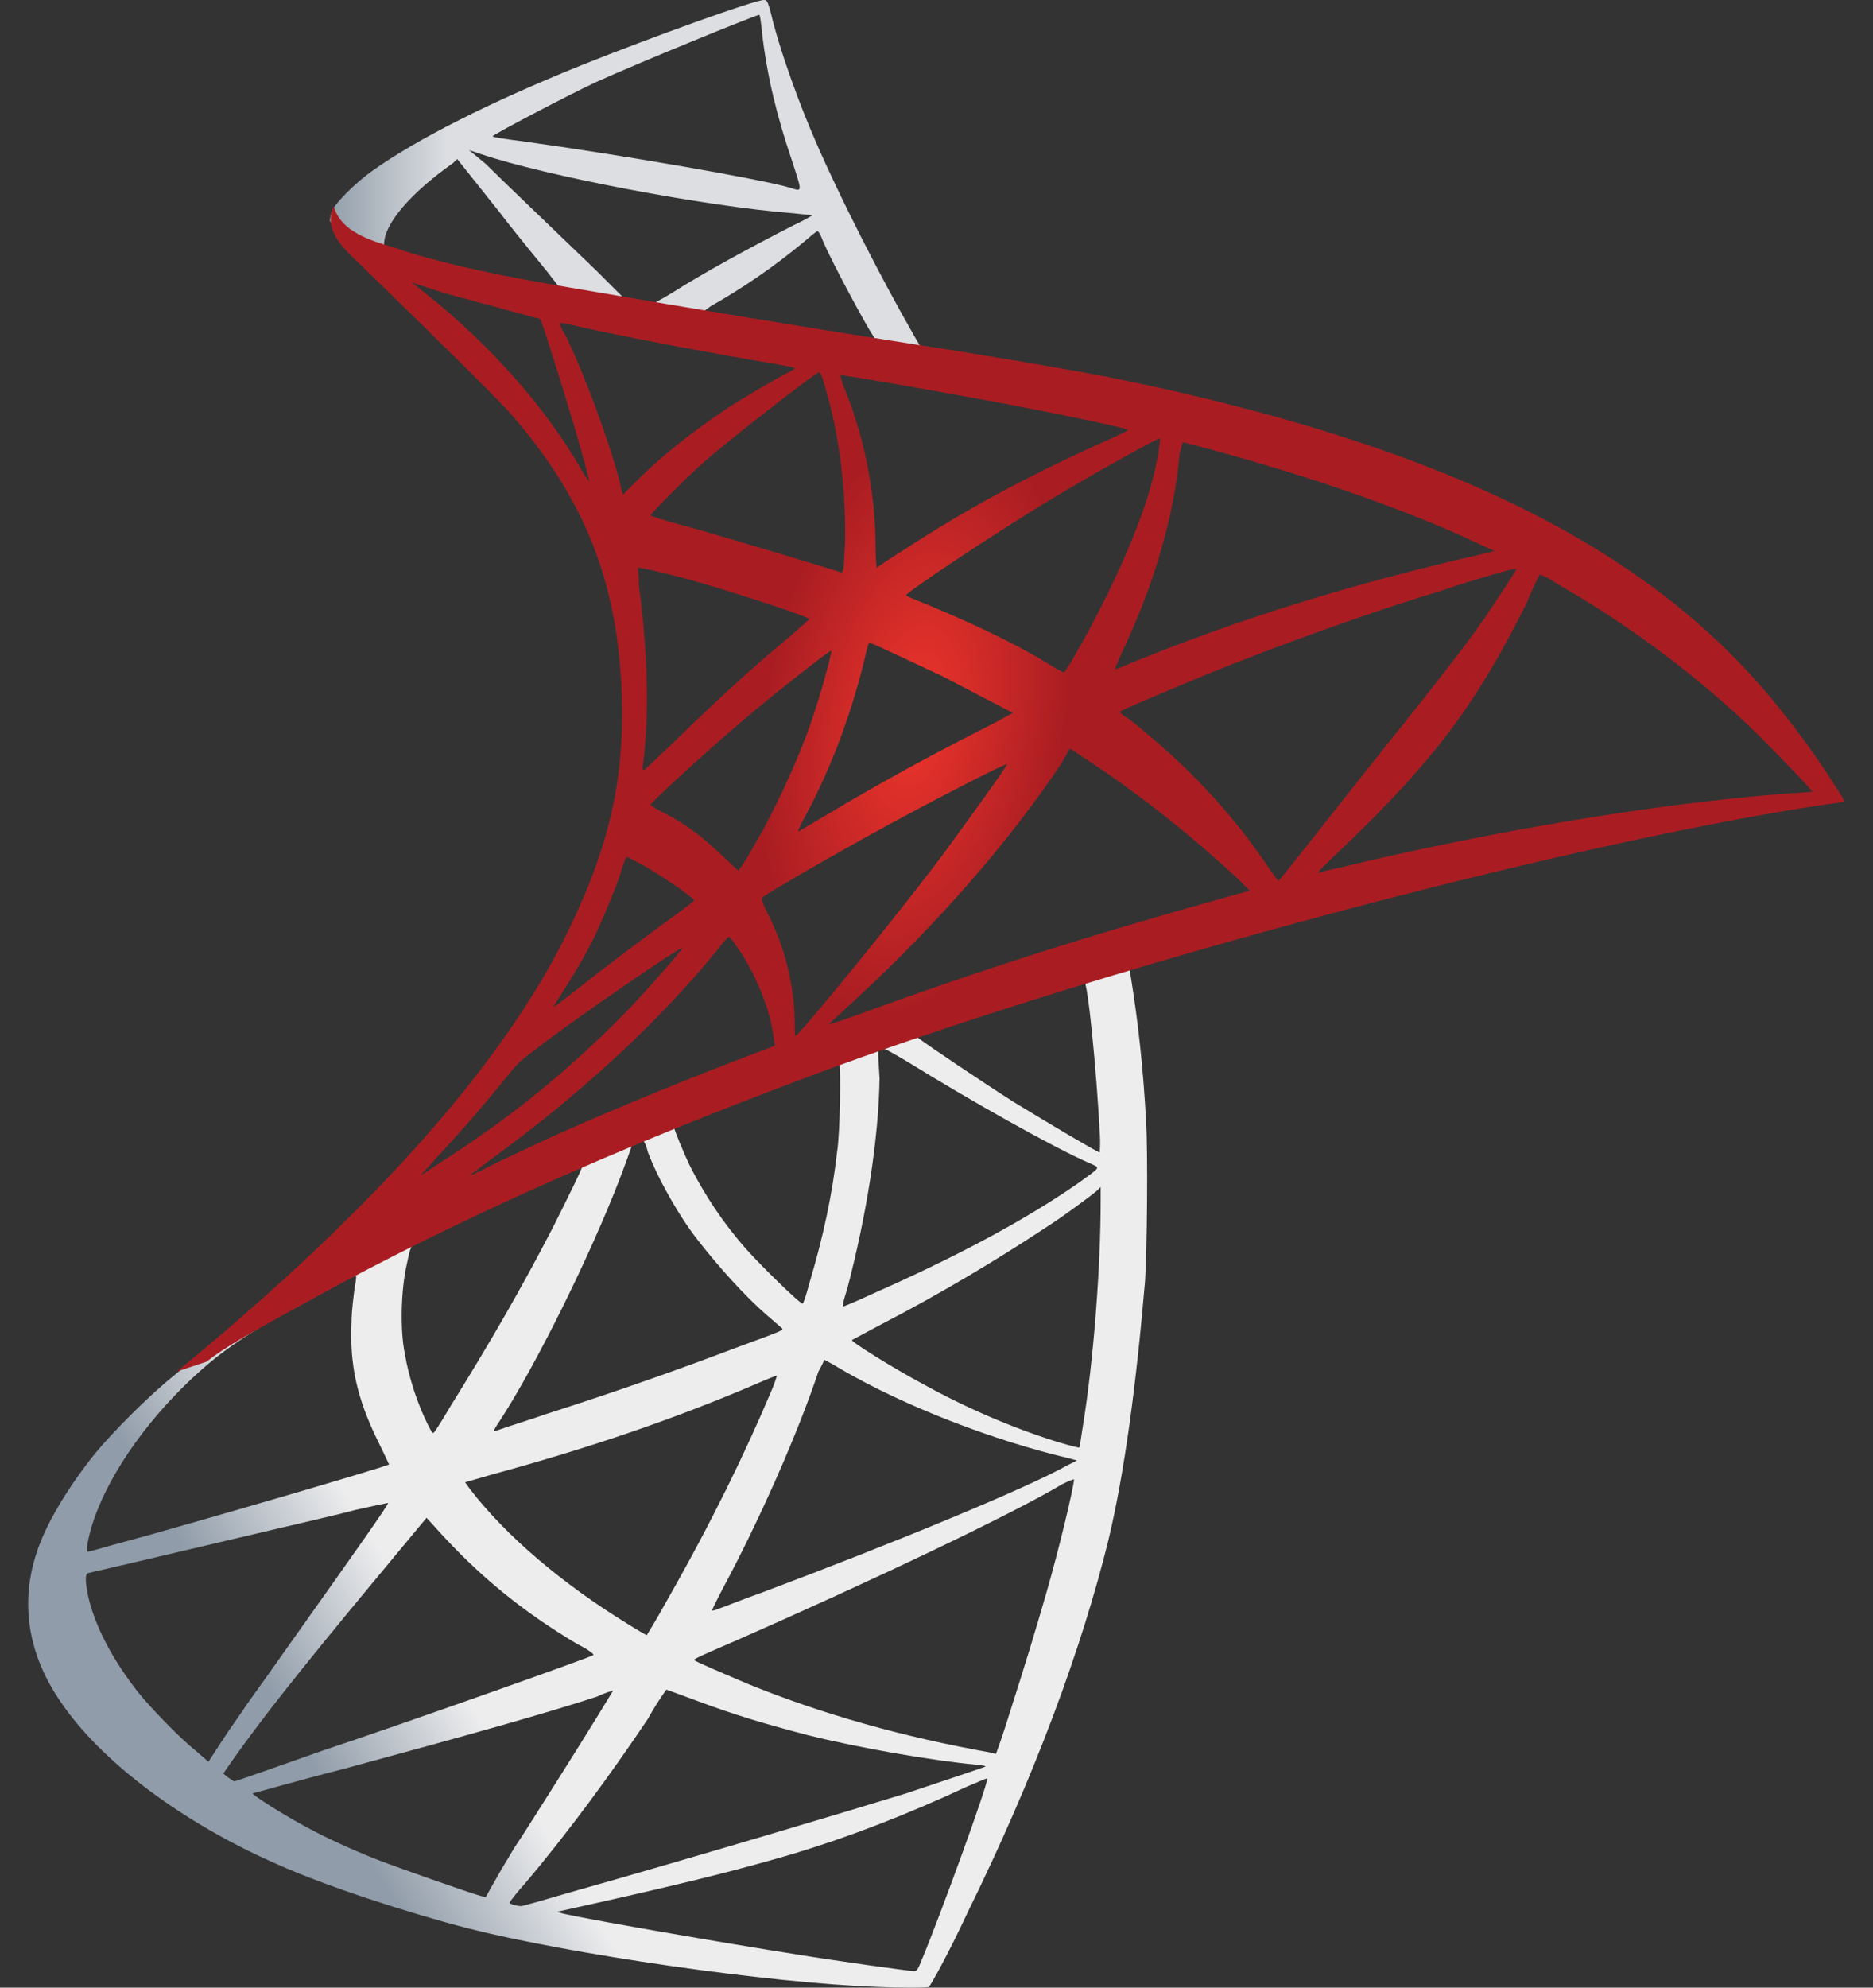<svg width="66" height="70" viewBox="0 0 66 70" fill="none" xmlns="http://www.w3.org/2000/svg">
<rect x="0" y="0" width="66" height="70" fill="#333333" stroke="none"/>
<path d="M41.393 32.656L27.378 37.247L15.171 42.638L11.762 43.542C10.893 44.376 9.989 45.211 8.98 46.046C7.902 46.985 6.893 47.819 6.128 48.445C5.259 49.141 4.007 50.393 3.346 51.193C2.372 52.41 1.607 53.697 1.294 54.671C0.703 56.444 0.981 58.253 2.129 59.922C3.555 62.044 6.441 64.2 9.78 65.66C11.484 66.426 14.371 67.365 16.527 67.921C20.109 68.825 27.064 69.834 30.89 69.973C31.655 70.008 32.699 70.008 32.733 69.973C32.803 69.903 33.429 68.791 34.09 67.365C36.455 62.565 38.124 58.044 39.063 54.219C39.619 51.889 40.037 48.793 40.35 45.107C40.419 44.063 40.454 40.62 40.385 39.473C40.28 37.56 40.106 36.03 39.863 34.499C39.828 34.291 39.793 34.082 39.828 34.082C39.863 34.047 40.002 34.013 41.741 33.526L41.393 32.656ZM38.194 34.534C38.333 34.534 38.646 37.803 38.75 39.855C38.785 40.273 38.75 40.586 38.75 40.586C38.68 40.586 36.976 39.577 35.724 38.812C34.681 38.151 32.664 36.795 32.351 36.551C32.246 36.482 32.246 36.482 33.116 36.169C34.577 35.647 38.054 34.534 38.194 34.534ZM31.029 36.899C31.134 36.899 31.377 37.038 31.968 37.386C34.159 38.742 37.115 40.412 38.402 40.968C38.785 41.142 38.819 41.072 37.95 41.699C36.037 43.02 33.603 44.307 30.681 45.594C30.16 45.837 29.742 46.011 29.708 46.011C29.673 46.011 29.742 45.733 29.847 45.42C30.542 42.777 30.96 40.099 30.994 37.977C30.925 36.899 30.925 36.899 31.029 36.899ZM29.569 37.456C29.638 37.525 29.603 39.89 29.499 40.551C29.325 42.081 29.012 43.542 28.525 45.176C28.421 45.559 28.317 45.907 28.282 45.907C28.247 45.976 26.786 44.55 26.299 43.994C25.465 43.055 24.839 42.081 24.352 41.142C24.108 40.655 23.726 39.716 23.761 39.716C23.934 39.577 29.534 37.421 29.569 37.456ZM22.648 40.168C22.717 40.203 22.787 40.377 22.822 40.551C23.169 41.49 23.934 42.846 24.595 43.681C25.326 44.62 26.265 45.663 27.03 46.324C27.273 46.533 27.517 46.741 27.551 46.776C27.621 46.846 27.621 46.846 25.917 47.472C23.9 48.237 21.744 49.002 19.239 49.802C18.648 50.011 18.057 50.184 17.466 50.393C17.361 50.428 17.396 50.358 17.674 49.941C18.927 47.993 20.805 44.203 21.848 41.49C22.022 41.038 22.196 40.551 22.23 40.447C22.265 40.307 22.335 40.238 22.474 40.168C22.543 40.203 22.613 40.168 22.648 40.168ZM20.526 41.038C20.561 41.072 20.005 42.185 19.483 43.229C18.44 45.246 17.327 47.193 15.831 49.593C15.588 50.011 15.344 50.393 15.31 50.428C15.24 50.497 15.24 50.497 15.066 50.15C14.718 49.454 14.405 48.515 14.266 47.68C14.092 46.846 14.127 45.42 14.336 44.516C14.475 43.855 14.475 43.855 14.788 43.716C16.075 43.055 20.457 41.003 20.526 41.038ZM38.785 41.803V42.255C38.785 44.62 38.541 47.854 38.159 50.219C38.089 50.636 38.054 50.984 38.02 50.984C38.02 50.984 37.707 50.915 37.359 50.81C35.759 50.324 34.055 49.593 32.49 48.724C31.447 48.167 29.951 47.228 30.021 47.193C30.021 47.193 30.473 46.95 30.994 46.672C33.081 45.594 35.063 44.411 36.802 43.264C37.463 42.846 38.437 42.116 38.646 41.942L38.785 41.803ZM12.527 44.933C12.562 44.933 12.562 45.002 12.493 45.385C12.458 45.663 12.388 46.185 12.388 46.533C12.319 48.063 12.562 49.211 13.327 50.776C13.536 51.193 13.71 51.575 13.71 51.575C13.64 51.645 6.615 53.697 4.424 54.288C3.763 54.462 3.207 54.636 3.137 54.636C3.068 54.671 3.068 54.636 3.068 54.462C3.311 52.897 4.494 50.88 6.163 49.141C7.276 47.993 8.145 47.333 9.641 46.463C10.719 45.907 12.354 44.968 12.527 44.933C12.493 44.933 12.493 44.933 12.527 44.933ZM29.047 47.889C29.047 47.889 29.325 48.028 29.603 48.202C31.864 49.524 35.029 50.741 37.707 51.367L37.95 51.436L37.602 51.61C36.176 52.41 31.551 54.323 26.821 56.097C26.125 56.34 25.465 56.618 25.326 56.653C25.186 56.723 25.082 56.723 25.082 56.723C25.082 56.723 25.256 56.34 25.5 55.888C26.821 53.419 28.143 50.393 28.838 48.306C28.977 48.063 29.047 47.889 29.047 47.889ZM27.378 48.445C27.378 48.445 27.308 48.689 27.204 48.932C26.265 51.158 25.082 53.593 23.517 56.34C23.135 57.036 22.787 57.592 22.787 57.592C22.787 57.592 22.474 57.418 22.091 57.175C19.831 55.784 17.848 54.114 16.562 52.445L16.388 52.202L17.361 51.923C20.805 50.984 23.761 49.976 26.682 48.724C26.995 48.585 27.343 48.445 27.378 48.445ZM37.846 52.097C37.846 52.341 37.324 54.532 36.872 56.097C36.489 57.418 36.176 58.462 35.585 60.305C35.342 61.105 35.098 61.765 35.098 61.765C35.098 61.765 35.029 61.765 34.959 61.731C31.829 61.174 28.977 60.374 26.334 59.296C25.604 58.983 24.526 58.531 24.456 58.462C24.421 58.427 25.082 58.148 25.882 57.801C30.716 55.679 35.69 53.314 37.428 52.271C37.637 52.167 37.811 52.097 37.846 52.097ZM13.675 52.932C13.71 52.967 12.354 54.879 10.476 57.523C9.815 58.462 9.05 59.54 8.771 59.922C8.493 60.34 8.041 60.965 7.798 61.348L7.345 62.044L6.859 61.626C6.302 61.174 5.328 60.166 4.876 59.609C3.972 58.462 3.346 57.279 3.103 56.201C2.998 55.679 2.998 55.436 3.103 55.401C3.276 55.366 6.093 54.706 8.737 54.08C10.197 53.732 11.901 53.349 12.527 53.175C13.153 53.036 13.64 52.932 13.675 52.932ZM15.031 53.453L15.379 53.836C16.909 55.54 18.474 56.792 20.352 57.905C20.7 58.079 20.944 58.253 20.909 58.288C20.839 58.357 14.371 60.653 11.345 61.661C9.676 62.252 8.284 62.739 8.25 62.739C8.25 62.739 8.145 62.67 8.041 62.6L7.867 62.461L8.18 62.009C9.189 60.583 10.441 58.983 13.153 55.714L15.031 53.453ZM23.482 59.505C23.482 59.505 23.969 59.679 24.526 59.887C25.917 60.409 26.995 60.722 28.456 61.105C30.264 61.557 32.873 62.009 34.403 62.148C34.646 62.183 34.751 62.183 34.716 62.218C34.646 62.252 33.081 62.774 31.933 63.157C30.125 63.713 24.561 65.382 20.005 66.669C19.17 66.913 18.44 67.121 18.405 67.121C18.3 67.156 17.953 67.052 17.953 67.017C17.953 66.982 18.196 66.669 18.509 66.321C20.039 64.513 21.535 62.461 22.822 60.548C23.169 59.922 23.482 59.505 23.482 59.505ZM21.604 59.54C21.604 59.54 20.874 60.757 19.552 62.843C18.996 63.713 18.37 64.722 18.127 65.069C17.918 65.417 17.605 65.939 17.431 66.252L17.118 66.808L16.944 66.773C16.562 66.669 13.884 65.73 13.188 65.452C12.319 65.104 11.415 64.687 10.719 64.304C9.884 63.852 8.806 63.157 8.91 63.157C8.945 63.157 10.371 62.739 12.145 62.287C16.77 61.035 19.344 60.305 21.048 59.748C21.326 59.609 21.604 59.54 21.604 59.54ZM34.785 62.635C34.855 62.739 33.116 67.504 32.49 68.999C32.351 69.347 32.316 69.417 32.212 69.417C32.038 69.417 29.534 69.069 28.038 68.825C25.395 68.408 20.978 67.643 19.866 67.399L19.622 67.33L21.187 66.982C24.595 66.217 26.195 65.8 27.864 65.313C29.951 64.687 32.003 63.887 34.09 62.913C34.438 62.774 34.716 62.635 34.785 62.635Z" fill="url(#paint0_linear_2155_9432)"/>
<path d="M26.925 0.001C26.682 -0.034 22.926 1.322 20.491 2.296C17.222 3.618 14.684 4.904 13.119 6.017C12.527 6.435 11.797 7.165 11.693 7.443C11.658 7.547 11.623 7.687 11.623 7.791L13.049 9.147L16.422 10.225L24.456 11.651L33.638 13.216L33.742 12.416C33.707 12.416 33.672 12.416 33.672 12.416L32.455 12.242L32.212 11.825C30.96 9.634 29.569 6.887 28.769 5.043C28.143 3.618 27.552 1.948 27.238 0.766C27.065 0.035 27.03 0.001 26.925 0.001ZM26.752 0.522C26.786 0.522 26.821 0.835 26.856 1.183C27.03 2.679 27.378 4.104 27.899 5.635C28.282 6.817 28.282 6.748 27.83 6.608C26.752 6.295 21.917 5.461 18.405 4.974C17.848 4.904 17.361 4.835 17.361 4.8C17.327 4.765 19.9 3.409 21.013 2.887C22.474 2.226 26.473 0.592 26.752 0.522ZM16.527 5.287L16.944 5.426C19.205 6.191 24.839 7.269 27.969 7.513C28.317 7.547 28.63 7.582 28.63 7.582C28.63 7.582 28.351 7.756 27.969 7.93C26.473 8.695 24.804 9.599 23.656 10.33C23.309 10.538 22.996 10.712 22.961 10.712C22.926 10.712 22.683 10.678 22.474 10.643L22.057 10.573L21.013 9.53C19.135 7.721 17.674 6.33 17.118 5.774L16.527 5.287ZM16.11 5.6L17.605 7.478C18.405 8.521 19.239 9.495 19.413 9.738C19.587 9.947 19.726 10.156 19.726 10.156C19.692 10.191 17.57 9.773 16.457 9.53C15.31 9.252 14.823 9.147 14.127 8.904L13.536 8.73V8.591C13.536 7.895 14.44 6.817 15.97 5.739L16.11 5.6ZM28.803 8.139C28.838 8.139 28.908 8.243 29.012 8.521C29.36 9.321 30.508 11.443 30.786 11.86C30.855 11.999 31.029 11.999 29.534 11.756C25.952 11.164 24.804 10.991 24.804 10.956C24.804 10.956 24.908 10.886 25.047 10.782C26.16 10.156 27.273 9.391 28.282 8.556C28.525 8.347 28.734 8.173 28.803 8.139Z" fill="url(#paint1_linear_2155_9432)"/>
<path d="M11.762 7.266C11.762 7.266 11.519 7.648 11.762 8.205C11.901 8.552 12.319 8.97 12.771 9.387C12.771 9.387 17.501 13.978 18.057 14.639C20.665 17.664 21.813 20.62 21.917 24.689C21.987 27.332 21.5 29.628 20.248 32.306C18.057 37.105 13.397 42.426 6.233 48.304L7.276 47.956C7.937 47.434 8.876 46.913 11.032 45.73C16.04 42.983 21.639 40.479 28.525 37.905C38.437 34.184 54.748 29.802 64.034 28.376L65.007 28.237L64.868 27.993C64.034 26.672 63.442 25.872 62.747 25.002C60.73 22.464 58.26 20.447 55.235 18.742C51.096 16.412 45.706 14.604 38.889 13.247C37.602 13.004 34.785 12.517 32.49 12.169C27.621 11.404 24.491 10.883 21.048 10.291C19.796 10.083 17.953 9.77 16.735 9.491C16.11 9.352 14.892 9.074 13.918 8.726C13.084 8.483 12.006 8.17 11.762 7.266ZM14.51 9.944C14.51 9.944 14.684 10.013 14.927 10.083C15.344 10.222 15.866 10.396 16.457 10.535C16.909 10.674 17.396 10.778 17.848 10.917C18.474 11.091 19.031 11.23 19.031 11.23C19.1 11.3 20.178 14.743 20.526 16.03C20.665 16.517 20.77 16.969 20.77 16.969C20.77 16.969 20.631 16.795 20.491 16.551C19.239 14.36 17.292 12.169 15.031 10.361C14.718 10.117 14.51 9.944 14.51 9.944ZM19.726 11.369C19.796 11.369 20.005 11.404 20.283 11.474C22.091 11.891 25.326 12.482 27.378 12.83C27.725 12.9 28.004 12.934 28.004 12.969C28.004 13.004 27.864 13.073 27.725 13.143C27.378 13.317 25.952 14.152 25.5 14.465C24.317 15.265 23.274 16.099 22.509 16.864C22.196 17.177 21.952 17.421 21.952 17.421C21.952 17.421 21.883 17.247 21.848 17.003C21.465 15.543 20.665 13.352 19.935 11.822C19.796 11.613 19.692 11.369 19.726 11.369C19.692 11.369 19.692 11.369 19.726 11.369ZM28.873 13.108C28.943 13.143 29.047 13.491 29.256 14.291C29.638 15.821 29.812 17.56 29.777 19.16C29.742 19.612 29.742 20.029 29.708 20.064L29.673 20.168L29.116 19.994C27.969 19.647 26.125 19.09 24.561 18.638C23.656 18.395 22.926 18.186 22.926 18.151C22.926 18.082 24.247 16.76 24.804 16.273C25.882 15.334 28.803 13.073 28.873 13.108ZM29.603 13.213C29.638 13.178 33.985 13.943 35.968 14.325C37.428 14.604 39.585 15.056 39.724 15.125C39.793 15.16 39.55 15.265 38.854 15.578C36.072 16.83 33.985 17.977 31.899 19.334C31.342 19.681 30.89 19.994 30.89 19.994C30.89 19.994 30.855 19.681 30.855 19.334C30.855 17.317 30.438 15.299 29.708 13.56C29.673 13.386 29.603 13.247 29.603 13.213ZM40.871 15.438C40.906 15.473 40.767 16.343 40.628 16.83C40.245 18.395 39.202 20.759 37.95 22.951C37.741 23.333 37.533 23.646 37.498 23.681C37.463 23.681 37.185 23.542 36.872 23.333C35.655 22.603 34.229 21.942 32.733 21.316C32.316 21.142 31.933 21.003 31.933 20.968C31.864 20.899 35.272 18.638 37.081 17.56C38.507 16.691 40.837 15.404 40.871 15.438ZM41.671 15.578C41.776 15.578 43.688 16.099 44.697 16.412C47.201 17.143 50.053 18.186 51.896 19.055L52.661 19.403L52.105 19.542C47.549 20.586 43.654 21.803 39.898 23.333C39.585 23.472 39.306 23.576 39.306 23.576C39.272 23.576 39.376 23.333 39.515 23.02C40.663 20.62 41.393 18.116 41.567 15.96C41.636 15.751 41.671 15.578 41.671 15.578ZM22.474 19.994C22.509 19.96 23.969 20.307 24.769 20.551C25.986 20.899 28.525 21.733 28.525 21.803C28.525 21.803 28.247 22.046 27.899 22.359C26.508 23.507 25.186 24.724 23.587 26.289C23.1 26.741 22.717 27.124 22.683 27.124C22.648 27.124 22.648 27.054 22.648 26.985C22.891 25.211 22.822 22.916 22.509 20.586C22.509 20.238 22.474 19.994 22.474 19.994ZM53.426 20.029C53.461 20.064 52.731 21.142 52.313 21.768C51.687 22.672 50.748 23.89 48.627 26.533C47.514 27.924 46.262 29.523 45.845 30.045C45.427 30.567 45.08 31.019 45.045 31.019C45.045 31.019 44.906 30.845 44.732 30.602C43.549 28.828 42.123 27.263 40.454 25.872C40.141 25.594 39.793 25.315 39.654 25.246C39.55 25.176 39.446 25.072 39.446 25.072C39.446 25.037 41.254 24.272 42.61 23.716C45.01 22.742 48.279 21.559 50.714 20.829C52.035 20.377 53.426 19.994 53.426 20.029ZM54.261 20.238C54.296 20.238 54.574 20.342 54.852 20.551C57.426 22.012 59.965 23.924 61.947 25.872C62.503 26.428 63.894 27.854 63.86 27.889C63.86 27.889 63.373 27.924 62.816 27.959C58.365 28.306 52.661 29.245 47.166 30.567C46.784 30.636 46.471 30.741 46.436 30.741C46.401 30.741 46.818 30.323 47.34 29.837C50.575 26.741 52.035 24.759 53.774 21.281C54.017 20.69 54.226 20.273 54.261 20.238C54.226 20.238 54.226 20.238 54.261 20.238ZM30.647 22.637C30.786 22.672 32.177 23.333 33.22 23.82C34.159 24.307 35.62 25.072 35.69 25.107C35.69 25.107 35.203 25.385 34.577 25.698C32.594 26.706 30.89 27.645 29.082 28.724C28.56 29.037 28.143 29.28 28.143 29.28C28.108 29.28 28.108 29.245 28.386 28.724C29.325 26.985 30.09 24.898 30.542 22.881C30.577 22.742 30.612 22.637 30.647 22.637ZM29.29 22.916C29.325 22.951 28.977 24.237 28.734 24.968C28.317 26.324 27.551 27.993 26.856 29.28C26.682 29.593 26.439 30.01 26.299 30.254L26.021 30.671L25.43 30.115C24.734 29.454 24.178 29.037 23.448 28.654C23.169 28.515 22.926 28.376 22.926 28.341C22.926 28.271 24.734 26.602 26.125 25.42C27.134 24.55 29.256 22.881 29.29 22.916ZM37.707 26.359L38.228 26.706C39.411 27.472 40.802 28.515 41.88 29.419C42.471 29.906 43.654 30.949 43.897 31.228L44.036 31.367L43.167 31.61C38.298 32.967 34.577 34.149 30.195 35.749C29.708 35.923 29.29 36.062 29.256 36.062C29.186 36.062 29.151 36.131 30.229 35.123C33.012 32.549 35.516 29.697 37.359 26.95L37.707 26.359ZM35.481 26.915C35.516 26.95 34.055 28.967 33.185 30.149C32.142 31.541 30.299 33.836 29.047 35.331C28.525 35.957 28.073 36.479 28.038 36.479C28.004 36.479 28.004 36.34 28.004 36.097C28.004 34.81 27.691 33.453 27.099 32.271C26.856 31.784 26.821 31.68 26.856 31.61C27.065 31.436 30.125 29.663 32.107 28.619C33.394 27.924 35.446 26.88 35.481 26.915ZM22.091 30.184C22.126 30.184 22.369 30.323 22.648 30.462C23.308 30.845 23.934 31.262 24.456 31.68C24.491 31.715 24.213 31.923 23.83 32.201C22.822 32.932 21.291 34.079 20.422 34.775C19.483 35.505 19.448 35.54 19.552 35.366C20.248 34.288 20.596 33.697 20.978 32.932C21.291 32.236 21.639 31.436 21.883 30.706C21.952 30.428 22.056 30.184 22.091 30.184ZM25.673 33.001C25.743 33.001 25.778 33.071 26.091 33.523C26.682 34.427 27.169 35.644 27.273 36.618L27.308 36.827L25.847 37.383C23.239 38.392 20.839 39.401 19.239 40.131C18.787 40.34 17.988 40.722 17.466 40.965C16.944 41.244 16.527 41.418 16.527 41.418C16.527 41.418 16.84 41.174 17.257 40.861C20.422 38.566 23.169 36.027 25.221 33.523C25.43 33.245 25.639 33.001 25.673 33.001ZM24.039 33.384C24.074 33.419 22.856 34.81 22.056 35.644C20.005 37.731 17.988 39.366 15.483 40.965C15.171 41.174 14.892 41.348 14.857 41.383C14.788 41.418 14.892 41.313 15.97 40.131C16.666 39.366 17.188 38.74 17.814 37.975C18.231 37.453 18.3 37.383 18.857 36.966C20.387 35.784 23.969 33.349 24.039 33.384Z" fill="url(#paint2_radial_2155_9432)"/>
<defs>
<linearGradient id="paint0_linear_2155_9432" x1="11.547" y1="63.062" x2="16.616" y2="60.067" gradientUnits="userSpaceOnUse">
<stop stop-color="#909CA9"/>
<stop offset="1" stop-color="#EDEDEE"/>
</linearGradient>
<linearGradient id="paint1_linear_2155_9432" x1="11.662" y1="6.613" x2="15.743" y2="6.613" gradientUnits="userSpaceOnUse">
<stop stop-color="#939FAB"/>
<stop offset="1" stop-color="#DCDEE1"/>
</linearGradient>
<radialGradient id="paint2_radial_2155_9432" cx="0" cy="0" r="1" gradientUnits="userSpaceOnUse" gradientTransform="translate(32.244 25.292) rotate(-171.457) scale(5.258 10.519)">
<stop stop-color="#EE352C"/>
<stop offset="1" stop-color="#A91D22"/>
</radialGradient>
</defs>
</svg>

